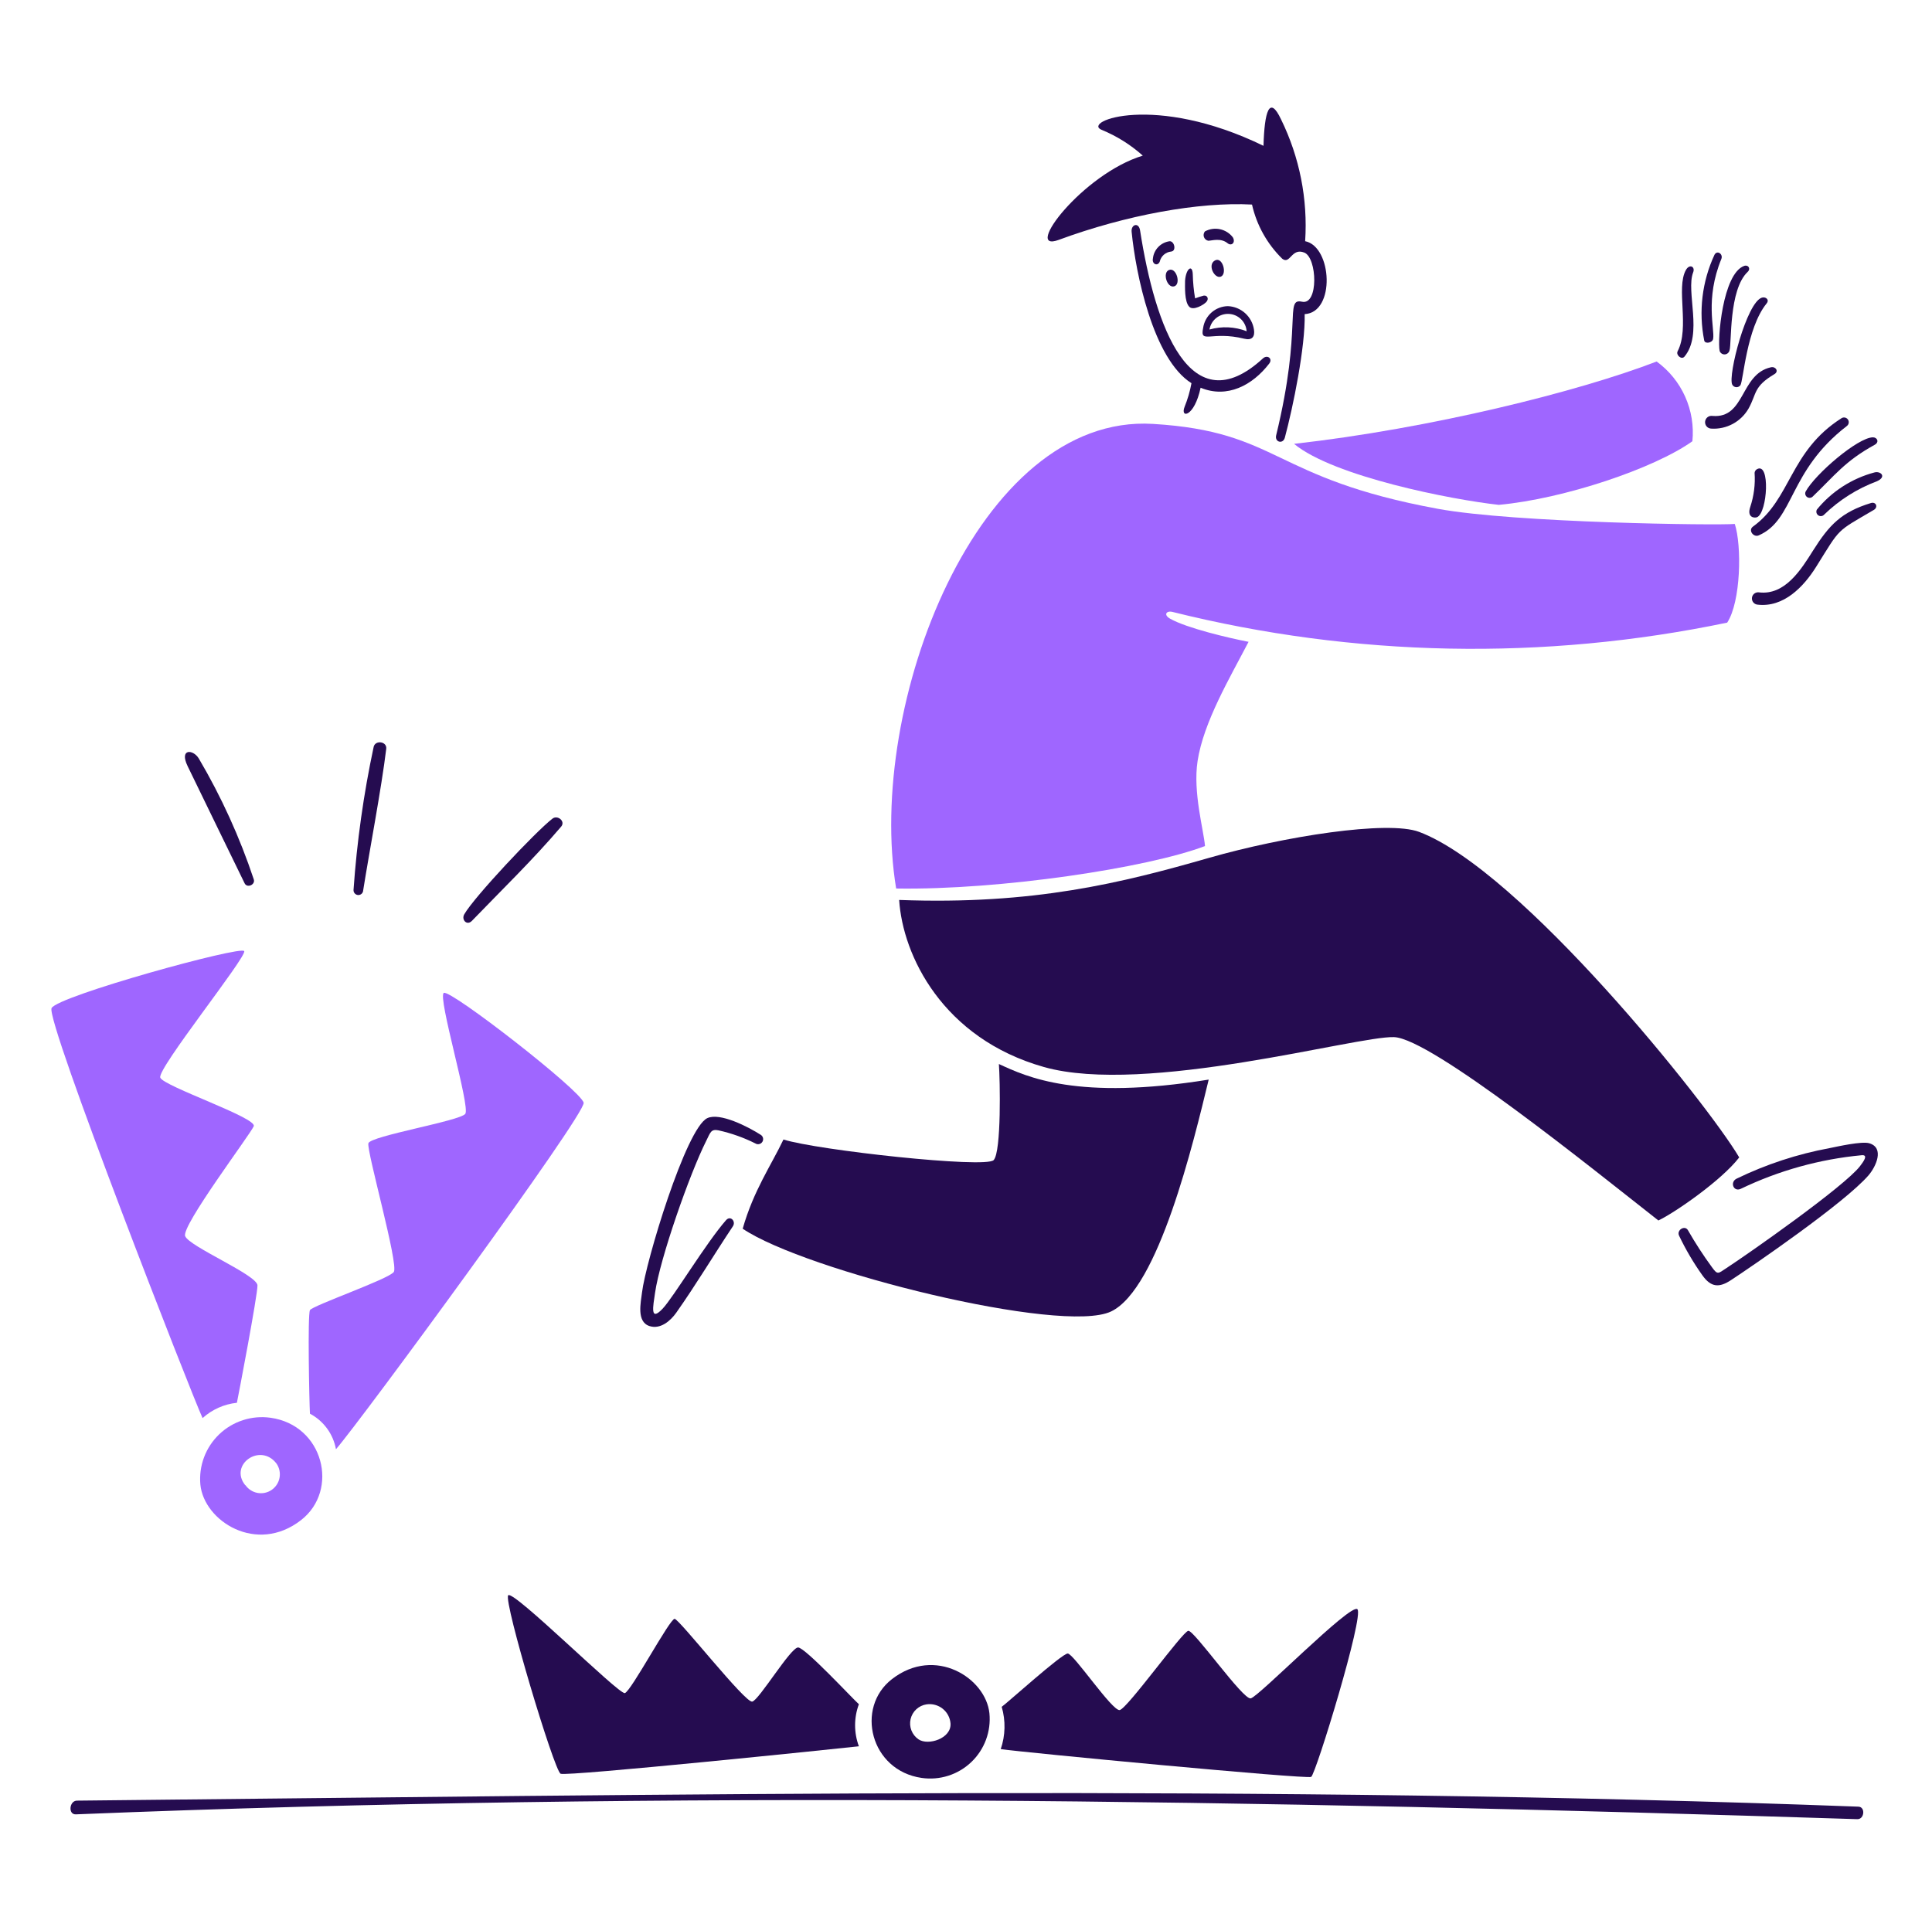 <svg width="401" height="400" viewBox="0 0 401 400" fill="none" xmlns="http://www.w3.org/2000/svg">
<path d="M385.729 375.056C263.311 370.456 138.429 372.578 15.977 373.804C14.377 373.82 14.095 376.718 15.735 376.652C139.431 371.622 261.919 373.688 385.501 377.652C386.969 377.696 387.225 375.114 385.729 375.056Z" fill="#250C50"/>
<path d="M359.533 79.834C359.61 79.986 359.725 80.116 359.866 80.211C360.007 80.306 360.17 80.364 360.34 80.378C360.509 80.392 360.68 80.363 360.835 80.293C360.99 80.223 361.125 80.115 361.227 79.978C361.845 79.158 362.485 68.142 366.669 62.998C367.327 62.198 366.469 61.558 365.701 61.786C362.533 62.736 358.605 77.948 359.533 79.834Z" fill="#250C50"/>
<path d="M365.045 122.968C364.878 122.95 364.708 122.964 364.546 123.011C364.384 123.058 364.233 123.136 364.102 123.241C363.97 123.346 363.861 123.477 363.779 123.624C363.698 123.772 363.647 123.934 363.628 124.101C363.609 124.269 363.624 124.438 363.671 124.6C363.718 124.762 363.796 124.913 363.901 125.044C364.006 125.176 364.136 125.286 364.284 125.367C364.431 125.448 364.594 125.5 364.761 125.518C370.179 126.176 374.347 121.844 376.961 117.654C382.121 109.408 380.943 110.546 388.927 105.854C389.869 105.3 389.397 104.098 388.315 104.43C382.183 106.306 379.665 108.986 376.335 114.258C373.867 118.18 370.511 123.658 365.045 122.968Z" fill="#250C50"/>
<path d="M364.717 107.356C366.849 106.378 367.469 95.856 364.677 97.398C364.539 97.475 364.422 97.584 364.335 97.715C364.248 97.847 364.194 97.997 364.177 98.154C364.344 100.565 364.034 102.985 363.265 105.276C362.537 107.464 364.191 107.6 364.717 107.356Z" fill="#250C50"/>
<path d="M363.835 109.322C362.793 110.074 363.949 111.616 365.035 111.144C372.471 107.912 371.119 97.85 383.325 88.438C383.534 88.283 383.674 88.052 383.712 87.794C383.751 87.536 383.686 87.274 383.531 87.064C383.376 86.855 383.144 86.715 382.887 86.677C382.629 86.638 382.366 86.703 382.157 86.858C371.399 93.738 371.811 103.56 363.835 109.322Z" fill="#250C50"/>
<path d="M389.033 98.082C384.351 99.334 380.181 102.025 377.111 105.774C377.001 105.974 376.969 106.208 377.021 106.431C377.073 106.653 377.205 106.849 377.393 106.98C377.58 107.11 377.809 107.167 378.036 107.139C378.263 107.111 378.471 107.001 378.621 106.828C381.747 103.797 385.466 101.445 389.545 99.92C391.697 98.966 390.309 97.714 389.033 98.082Z" fill="#250C50"/>
<path d="M349.617 74.038C353.513 69.384 349.877 60.534 351.427 56.544C351.897 55.344 350.673 54.708 349.917 56.06C347.825 59.808 350.745 68.012 348.207 72.912C347.795 73.71 349.021 74.75 349.617 74.038Z" fill="#250C50"/>
<path d="M355.429 86.344C355.249 86.316 355.066 86.326 354.89 86.371C354.714 86.417 354.55 86.499 354.407 86.611C354.264 86.723 354.145 86.864 354.059 87.023C353.972 87.183 353.92 87.359 353.904 87.54C353.888 87.721 353.91 87.904 353.968 88.076C354.025 88.248 354.118 88.407 354.24 88.542C354.361 88.677 354.509 88.786 354.675 88.861C354.84 88.936 355.019 88.977 355.201 88.98C356.753 89.075 358.3 88.732 359.667 87.992C361.035 87.252 362.167 86.143 362.937 84.792C364.659 81.694 363.895 80.278 368.293 77.67C369.265 77.092 368.555 76.028 367.567 76.246C361.161 77.65 362.281 86.928 355.429 86.344Z" fill="#250C50"/>
<path d="M356.925 72.87C357.005 73.089 357.153 73.275 357.348 73.401C357.543 73.528 357.773 73.588 358.005 73.571C358.237 73.555 358.457 73.464 358.632 73.311C358.808 73.159 358.929 72.954 358.977 72.726C359.447 71.302 358.787 60.188 362.737 56.444C363.453 55.766 362.851 54.892 361.997 55.206C357.553 56.832 356.427 70.49 356.925 72.87Z" fill="#250C50"/>
<path d="M355.573 70.348C355.939 68.238 353.845 62.166 357.281 53.748C357.681 52.748 356.427 51.854 355.857 52.88C353.275 58.437 352.526 64.671 353.721 70.68C353.883 71.474 355.429 71.174 355.573 70.348Z" fill="#250C50"/>
<path d="M374.789 102.014C374.689 102.204 374.66 102.424 374.706 102.633C374.752 102.843 374.87 103.03 375.04 103.161C375.21 103.292 375.421 103.359 375.636 103.349C375.85 103.34 376.055 103.255 376.213 103.11C380.813 98.71 382.895 95.75 389.119 92.328C390.101 91.786 389.645 90.78 388.733 90.788C385.615 90.82 376.809 98.362 374.789 102.014Z" fill="#250C50"/>
<path d="M387.993 237.338C386.449 236.872 381.445 238 379.775 238.338C373.069 239.573 366.561 241.711 360.429 244.692C358.991 245.418 359.819 247.516 361.327 246.786C369.205 242.999 377.694 240.64 386.397 239.82C387.891 239.674 386.707 241.25 386.041 242.112C382.797 246.312 363.059 260.164 358.241 263.312C356.587 264.392 356.507 264.726 355.279 263C353.496 260.561 351.851 258.023 350.351 255.4C349.721 254.27 347.951 255.334 348.499 256.512C349.86 259.371 351.466 262.107 353.299 264.688C355.153 267.34 356.887 267.316 359.267 265.756C363.565 262.944 382.811 249.778 387.829 243.99C389.377 242.182 391.173 238.3 387.993 237.338Z" fill="#250C50"/>
<path d="M134.807 275.286C137.079 276.02 139.167 274.204 140.363 272.51C144.497 266.642 148.127 260.558 152.115 254.574C152.799 253.55 151.613 252.252 150.691 253.308C146.511 258.084 139.757 269.326 137.543 271.668C134.855 274.51 135.557 271.184 135.961 268.378C136.987 261.254 143.121 243.724 146.587 236.826C147.437 235.136 147.535 234.318 149.151 234.66C151.793 235.247 154.353 236.157 156.773 237.368C156.89 237.443 157.02 237.494 157.156 237.518C157.293 237.542 157.432 237.539 157.567 237.51C157.703 237.48 157.831 237.424 157.944 237.345C158.058 237.266 158.155 237.165 158.229 237.048C158.304 236.932 158.355 236.801 158.379 236.665C158.403 236.529 158.4 236.389 158.371 236.254C158.341 236.119 158.285 235.991 158.206 235.877C158.127 235.764 158.026 235.667 157.909 235.592C155.279 233.908 149.413 230.89 146.801 232.126C142.371 234.218 134.001 262.026 133.255 268.306C133.005 270.4 132.067 274.4 134.807 275.286Z" fill="#250C50"/>
<path d="M50.777 183.38C51.305 184.434 53.039 183.662 52.673 182.554C49.766 173.819 45.945 165.415 41.273 157.482C40.119 155.522 37.139 155.332 38.951 159.064C41.175 163.638 50.051 181.926 50.777 183.38Z" fill="#250C50"/>
<path d="M75.379 184.846C76.689 176.584 79.167 163.696 80.165 155.46C80.353 153.908 77.933 153.594 77.565 155.004C75.469 164.812 74.069 174.757 73.377 184.762C73.366 185.028 73.46 185.287 73.64 185.482C73.82 185.678 74.07 185.794 74.336 185.805C74.601 185.816 74.86 185.722 75.056 185.542C75.252 185.362 75.368 185.112 75.379 184.846Z" fill="#250C50"/>
<path d="M97.957 191.158C103.957 184.928 110.581 178.524 116.475 171.6C117.417 170.49 115.733 169.122 114.665 169.946C111.161 172.654 98.429 186.192 96.361 189.804C95.711 190.94 96.915 192.24 97.957 191.158Z" fill="#250C50"/>
<path d="M185.133 348.576C177.471 354.518 180.651 367.55 191.287 369.088C193.141 369.359 195.033 369.205 196.818 368.637C198.604 368.068 200.237 367.101 201.593 365.808C202.949 364.515 203.993 362.93 204.646 361.174C205.299 359.417 205.543 357.535 205.361 355.67C204.601 348.344 194.095 341.626 185.133 348.576ZM190.647 361.082C189.981 360.629 189.468 359.986 189.174 359.236C188.88 358.487 188.819 357.666 188.999 356.881C189.179 356.096 189.591 355.384 190.183 354.838C190.774 354.291 191.516 353.936 192.313 353.818C192.9 353.733 193.499 353.768 194.072 353.922C194.645 354.076 195.181 354.345 195.646 354.713C196.112 355.081 196.497 355.54 196.779 356.063C197.061 356.585 197.233 357.159 197.285 357.75C197.531 360.91 192.639 362.438 190.647 361.082Z" fill="#250C50"/>
<path d="M249.719 68.082C248.993 71.528 251.451 68.626 258.267 70.32C259.867 70.72 260.507 69.894 260.267 68.41C260.069 67.1 259.422 65.9 258.437 65.014C257.452 64.129 256.19 63.612 254.867 63.554C253.611 63.574 252.403 64.04 251.459 64.87C250.516 65.7 249.899 66.839 249.719 68.082ZM258.751 68.766C256.286 67.807 253.574 67.682 251.031 68.41C251.188 67.472 251.684 66.623 252.424 66.025C253.165 65.427 254.098 65.121 255.049 65.165C256 65.209 256.901 65.6 257.583 66.263C258.266 66.927 258.681 67.817 258.751 68.766Z" fill="#250C50"/>
<path d="M242.639 56.046C241.217 56.592 242.239 59.864 243.709 59.446C245.179 59.028 244.181 55.454 242.639 56.046Z" fill="#250C50"/>
<path d="M253.353 57.442C254.785 56.954 253.753 53.168 252.153 54.08C250.553 54.992 252.077 57.876 253.353 57.442Z" fill="#250C50"/>
<path d="M250.089 48.04C249.958 48.2 249.87 48.391 249.834 48.594C249.798 48.798 249.815 49.007 249.884 49.202C249.953 49.397 250.071 49.571 250.226 49.707C250.382 49.843 250.571 49.937 250.773 49.978C251.515 49.978 253.353 49.322 254.791 50.49C255.631 51.174 256.515 50.32 255.873 49.252C255.21 48.396 254.264 47.804 253.204 47.582C252.144 47.36 251.04 47.522 250.089 48.04Z" fill="#250C50"/>
<path d="M247.569 56.972C247.507 54.736 246.145 55.746 245.969 58.282C245.969 59.394 245.793 62.646 246.853 63.696C247.689 64.526 249.773 63.326 250.371 62.696C250.969 62.066 250.611 61.252 249.829 61.372C249.226 61.531 248.632 61.721 248.049 61.942C247.77 60.299 247.61 58.638 247.569 56.972Z" fill="#250C50"/>
<path d="M242.783 50.078C241.88 50.195 241.043 50.615 240.41 51.269C239.776 51.923 239.382 52.772 239.293 53.678C239.051 54.816 240.275 55.372 240.717 54.304C240.841 53.755 241.135 53.258 241.556 52.885C241.978 52.512 242.507 52.281 243.067 52.224C244.219 52.13 243.779 50.064 242.783 50.078Z" fill="#250C50"/>
<path d="M249.193 80.49C254.719 82.784 259.983 79.976 263.437 75.476C264.217 74.46 263.055 73.556 262.127 74.408C247.079 88.228 239.761 67.916 236.629 47.826C236.353 46.062 234.727 46.586 234.877 48.112C235.725 56.726 239.321 74.536 247.299 79.55C246.99 81.227 246.512 82.869 245.873 84.45C244.881 86.934 247.909 86.6 249.193 80.49Z" fill="#250C50"/>
<path d="M219.735 49.8C233.677 44.652 248.793 41.88 259.861 42.464C260.829 46.742 263.01 50.649 266.143 53.718C267.811 54.986 268.039 51.368 270.717 52.436C273.395 53.504 273.705 63.39 270.247 62.636C266.513 61.822 270.423 67.586 264.877 90.37C264.531 91.79 266.289 92.276 266.677 90.854C268.375 84.544 270.951 72.008 270.793 65.214C277.233 64.858 276.491 51.182 270.893 50.072C271.464 41.352 269.741 32.635 265.893 24.788C263.471 19.63 262.447 23.188 262.247 30.272C239.611 19.272 224.515 25.24 228.647 26.952C231.781 28.236 234.672 30.048 237.195 32.308C224.705 36.09 212.183 52.6 219.735 49.8Z" fill="#250C50"/>
<path d="M216.687 221.512C237.727 227.452 281.599 215.032 289.335 215.302C297.071 215.572 330.445 242.566 344.205 253.364C347.439 251.868 357.339 245.046 360.985 240.274C354.489 229.248 315.653 180.628 294.547 172.696C288.029 170.246 266.485 173.632 250.973 178.08C232.909 183.262 214.563 187.88 186.629 186.826C187.341 198.294 195.633 215.57 216.687 221.512Z" fill="#250C50"/>
<path d="M230.617 272.252C240.473 267.546 247.711 237.168 250.873 224.12C223.609 228.52 213.167 223.578 207.327 220.886C207.569 224.162 207.869 239.048 206.245 240.828C204.621 242.608 169.537 238.764 162.613 236.556C160.091 241.868 156.403 247.14 154.151 255.074C167.115 263.848 220.467 277.104 230.617 272.252Z" fill="#250C50"/>
<path d="M272.141 368.874C273.097 368.336 283.209 335.274 281.727 334.06C280.245 332.846 261.215 352.28 259.591 352.578C257.967 352.876 247.853 338.406 246.643 338.548C245.433 338.69 233.951 354.748 232.399 355C230.847 355.252 222.825 343.262 221.615 343.262C220.405 343.262 208.993 353.59 207.911 354.33C208.751 357.206 208.681 360.271 207.711 363.106C211.815 363.746 271.201 369.4 272.141 368.874Z" fill="#250C50"/>
<path d="M105.477 331.184C104.491 332.434 115.021 367.622 116.361 368.22C117.701 368.818 174.037 363 178.267 362.522C177.219 359.706 177.219 356.607 178.267 353.79C176.955 352.636 167.197 342.094 165.667 342.01C164.137 341.926 157.577 352.892 156.137 353.248C154.697 353.604 141.025 336.154 140.027 336.068C139.029 335.982 130.953 351.182 129.685 351.482C128.417 351.782 106.467 329.926 105.477 331.184Z" fill="#250C50"/>
<path d="M56.133 294.318C54.218 294.052 52.267 294.223 50.427 294.817C48.587 295.411 46.904 296.413 45.506 297.748C44.107 299.084 43.029 300.718 42.35 302.529C41.672 304.34 41.412 306.281 41.589 308.206C42.349 315.776 53.267 322.768 62.501 315.556C70.467 309.344 67.155 295.838 56.133 294.318ZM50.921 308.348C47.445 304.076 54.043 299.408 57.401 303.848C57.989 304.708 58.211 305.765 58.018 306.788C57.826 307.811 57.235 308.716 56.376 309.303C55.517 309.891 54.459 310.113 53.436 309.92C52.413 309.728 51.509 309.138 50.921 308.278V308.348Z" fill="#9F66FF"/>
<path d="M351.267 91.6C351.583 88.433 351.065 85.239 349.762 82.335C348.46 79.431 346.42 76.918 343.845 75.048C327.563 81.316 296.923 88.952 268.589 92.142C276.823 98.942 301.353 103.742 311.081 104.806C324.633 103.566 343.393 97.228 351.267 91.6Z" fill="#9F66FF"/>
<path d="M92.115 206.128C90.775 206.938 97.657 229.746 96.575 231.228C95.493 232.71 76.875 235.814 76.461 237.338C76.047 238.862 82.815 262.58 81.731 264.062C80.647 265.544 64.837 271.042 64.331 271.982C63.825 272.922 64.187 291.056 64.331 293.478C65.731 294.219 66.945 295.268 67.881 296.546C68.816 297.824 69.449 299.298 69.731 300.856C74.717 295.158 121.553 231.356 121.141 228.934C120.729 226.512 93.467 205.314 92.115 206.128Z" fill="#9F66FF"/>
<path d="M49.169 291.212C49.509 289.588 53.441 269.012 53.441 266.854C53.441 264.696 39.197 258.762 38.427 256.598C37.657 254.434 51.917 235.544 52.667 233.8C53.417 232.056 33.977 225.524 33.267 223.714C32.557 221.904 51.229 198.658 50.689 197.448C50.149 196.238 12.003 206.756 10.707 209.276C9.411 211.796 39.851 289.702 42.045 294.388C44.025 292.604 46.519 291.492 49.169 291.212Z" fill="#9F66FF"/>
<path d="M360.067 108.766C356.635 109.094 314.485 108.566 298.467 105.632C263.753 99.252 265.703 89.6 239.307 88C202.907 85.8 179.707 146.476 186.003 184.452C207.499 184.808 238.181 180.178 250.105 175.634C249.833 172.302 247.577 164.494 248.565 158C249.797 149.908 255.261 140.72 259.149 133.242C254.961 132.43 246.331 130.39 242.897 128.456C241.401 127.614 242.115 126.726 243.353 127.032C281.076 136.436 320.435 137.196 358.493 129.254C361.341 124.89 361.541 113.282 360.067 108.766Z" fill="#9F66FF"/>
</svg>
